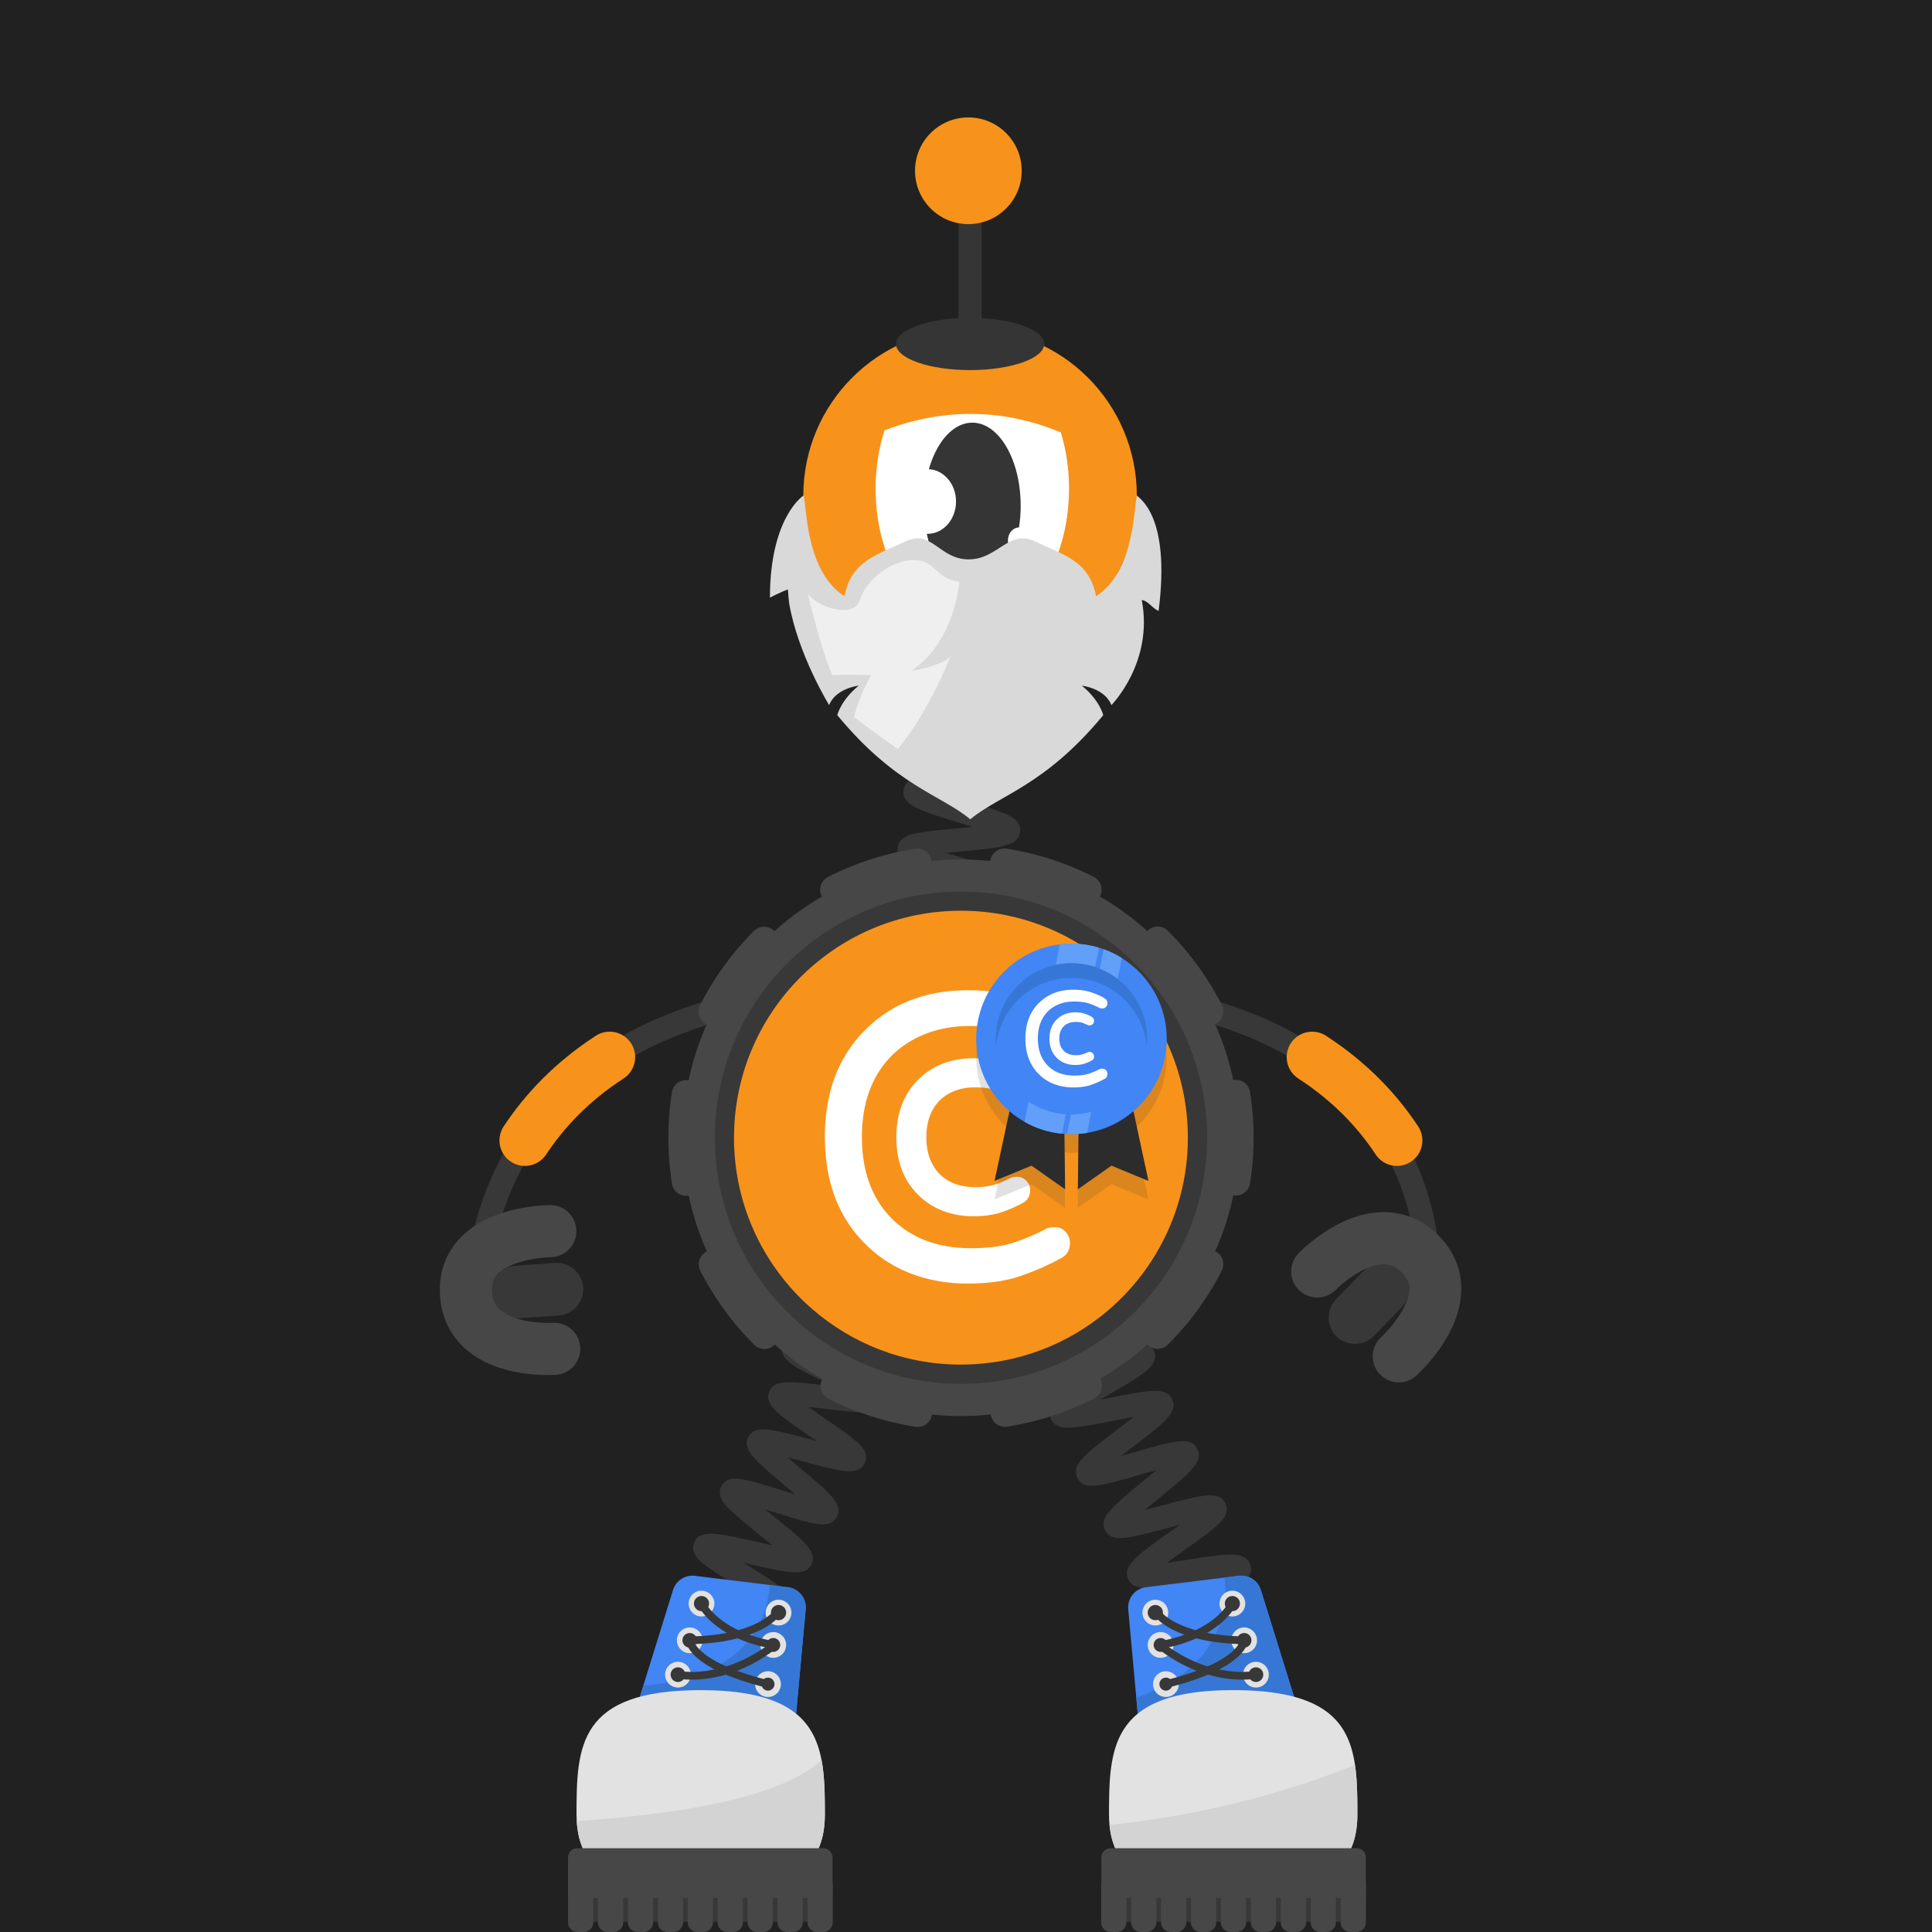 <svg width="1000" height="1000" fill="none" xmlns="http://www.w3.org/2000/svg"><path fill="#212121" d="M0 0h1000v1000H0z"/><path stroke="#383838" stroke-miterlimit="10" stroke-width="12.035" d="M738.471 682.59s28.04-153.58-173.76-170.1"/><path stroke="#F7931A" stroke-linecap="round" stroke-miterlimit="10" stroke-width="26.366" d="M723.042 590.29c-10.13-15.37-24.28-30.4-43.87-43.12"/><path stroke="#383838" stroke-miterlimit="10" stroke-width="12.035" d="M246.741 686.94s-18.499-157.93 183.301-174.45"/><path stroke="#F7931A" stroke-linecap="round" stroke-miterlimit="10" stroke-width="26.366" d="M271.703 590.29c10.13-15.37 24.28-30.4 43.87-43.12"/><path fill="#383838" d="M607.974 927.36c.42-.25 1.66-1.4 1.82-3.44l-12-.94c.58-7.43 9.51-8.77 31.08-11.99 1.83-.27 3.88-.58 5.98-.91-2.55-.58-5.08-1.12-7.3-1.6-20.31-4.39-28.72-6.21-28.82-13.38-.1-7.51 8.7-9.63 29.95-14.75 1.57-.38 3.31-.8 5.09-1.24-2.39-.29-4.75-.55-6.83-.79-6.4-.72-12.44-1.39-17.21-2.23-4.8-.84-12.061-2.12-12.741-8.16-.86-7.35 7.601-10.44 28.031-17.92 1.3-.48 2.73-1 4.2-1.54-2.04.02-4.03.05-5.81.08-20.83.34-29.45.48-31.23-6.45-1.82-7.17 6.1-11.38 25.22-21.55 1.25-.67 2.62-1.39 4.03-2.15-1.98.3-3.9.6-5.64.87-20.62 3.21-29.16 4.54-31.91-2.05-2.82-6.9 4.47-12.08 22.08-24.6 1.46-1.04 3.09-2.2 4.76-3.4-2.22.58-4.39 1.16-6.32 1.67-20.49 5.48-28.96 7.75-32.34 1.29-3.46-6.63 3.43-12.27 20.06-25.9 1.97-1.61 4.26-3.49 6.51-5.38-2.87.79-5.75 1.62-8.23 2.34-20.74 5.98-29.32 8.46-32.73 1.73-2.91-5.66 2.869-10.69 6.689-14.01 3.77-3.29 8.981-7.25 14.011-11.09 2.52-1.92 5.55-4.24 8.38-6.47-3.42.61-6.991 1.31-9.971 1.9-6.31 1.24-12.829 2.52-17.899 3.17-5.11.66-12.83 1.65-15.13-4.41-2.29-6 4.039-10.23 8.239-13.04 4.09-2.73 9.691-5.98 15.101-9.11 3.03-1.76 6.73-3.9 10.1-5.95-3.58.09-7.38.26-10.53.4-21.43.95-31.21 1.38-32.82-6.25-1.34-6.25 5.55-9.43 10.1-11.53 4.43-2.04 10.15-4.25 16.21-6.59 3.26-1.26 7.24-2.8 10.89-4.3-3.41-.42-7.02-.81-10.02-1.13-21.44-2.29-31.22-3.34-31.72-11.12-.42-7.45 8.04-9.44 28.46-14.25 7.98-1.88 20.05-4.72 22.41-6.38-.39.28-1.51 1.51-1.51 3.52h12.039c0 7.47-8.829 9.55-30.179 14.58-1.34.32-2.811.66-4.321 1.02 2.14.24 4.231.46 6.101.67 6.39.68 12.43 1.33 17.2 2.14 4.79.81 12.019 2.05 12.779 8.04.95 7.33-7.459 10.58-27.799 18.43-1.08.42-2.251.87-3.451 1.34 1.79-.07 3.521-.15 5.091-.22 20.83-.92 29.45-1.3 31.42 5.6 2.09 7.02-5.67 11.52-24.42 22.39-1.15.67-2.4 1.39-3.7 2.15 1.77-.34 3.49-.68 5.04-.98 20.68-4.06 29.24-5.74 32.27.81 3.04 6.76-4.01 12.15-21.06 25.15-1.67 1.27-3.561 2.72-5.471 4.2 2.41-.67 4.79-1.36 6.87-1.96 20.58-5.93 29.101-8.39 32.571-1.83 3.5 6.59-3.35 12.2-19.89 25.75-2.18 1.78-4.751 3.89-7.221 5.98 3.04-.77 6.141-1.6 8.771-2.3 6.2-1.66 12.6-3.37 17.6-4.37 5.03-1 12.63-2.52 15.37 3.3 2.77 5.71-3.151 10.52-7.071 13.71-3.84 3.12-9.13 6.88-14.25 10.52-2.68 1.91-5.929 4.22-8.929 6.44 3.4-.47 6.97-1.03 9.94-1.49 6.41-1 13.03-2.03 18.18-2.48 5.18-.46 13.009-1.15 15.059 5.07 2.02 6.05-4.449 10.03-8.729 12.67-4.18 2.58-9.891 5.61-15.401 8.55-3.03 1.61-6.709 3.57-10.089 5.45 3.48-.01 7.18-.06 10.25-.11 6.5-.11 13.23-.21 18.41.05 5.21.26 13.08.66 14.26 7.1 1.35 7.37-6.87 10.38-26.73 17.65-3.15 1.15-6.96 2.55-10.51 3.93 3.29.42 6.739.81 9.619 1.13 21.43 2.4 31.21 3.5 31.71 11.25.41 7.47-8.049 9.5-28.489 14.43-3.18.77-7.02 1.69-10.62 2.63 3.16.73 6.44 1.44 9.21 2.04 21.02 4.54 30.62 6.61 30.32 14.37-.2 7.39-8.86 8.68-29.76 11.8-8.05 1.17-20.21 2.99-22.68 4.43Zm-102.84-299.85c-2.51-5.93 3.729-10.7 7.859-13.86 4.15-3.17 9.77-6.92 15.21-10.54 1.95-1.3 4.2-2.8 6.44-4.32-3.15.54-6.359 1.14-9.089 1.65-6.12 1.14-12.441 2.32-17.291 2.91-4.93.61-12.389 1.52-14.669-4.28-2.78-7.14 4.979-12.06 23.719-23.93 2.02-1.28 4.36-2.76 6.67-4.26-3.32.47-6.719.99-9.599 1.44-6.4.99-12.45 1.93-17.29 2.38-4.94.46-12.421 1.15-14.481-4.76-2.16-6.07 4.43-10.49 8.79-13.41 4.39-2.94 10.29-6.36 15.99-9.66 2.14-1.24 4.65-2.69 7.1-4.15-3.54.3-7.2.67-10.29.98-6.41.65-12.469 1.26-17.289 1.45-4.95.2-12.431.49-14.141-5.55-2.18-7.52 6.85-11.89 26.63-21.47 2.39-1.16 5.21-2.52 7.95-3.89-3.87-.08-7.989-.08-11.389-.09-6.43-.01-12.5-.01-17.29-.31-4.96-.31-12.441-.77-13.451-7.02-1.31-7.77 8.171-10.87 28.951-17.67 2.78-.91 6.109-2 9.269-3.09-3.74-.69-7.749-1.34-11.059-1.89-6.23-1.02-12.66-2.08-17.5-3.19-4.97-1.14-12.481-2.87-12.391-9.35 0-6.39 7.54-8.07 12.52-9.17 4.88-1.08 11.351-2.1 17.621-3.07 2.96-.46 6.479-1.01 9.849-1.59-2.98-.92-6.039-1.82-8.639-2.58-6.26-1.84-12.731-3.74-17.621-5.52-4.89-1.79-12.269-4.49-11.589-10.91.62-6.16 7.999-7.29 12.889-8.05 4.79-.74 10.881-1.29 17.321-1.88 2.61-.24 5.639-.52 8.649-.83-2.21-.69-4.39-1.36-6.31-1.95-21.35-6.55-30.18-9.26-29.5-16.85.62-6.13 7.87-7.38 12.67-8.22 4.73-.82 10.74-1.49 17.1-2.2 2.53-.28 5.45-.61 8.36-.96a790.9 790.9 0 0 0-6.03-1.63c-21.45-5.76-30.329-8.15-29.939-15.73.35-6.16 7.61-7.72 12.41-8.76 4.74-1.02 10.77-1.94 17.16-2.92 2.42-.37 5.199-.79 7.989-1.25-2.14-.5-4.25-.98-6.12-1.4-21.59-4.9-30.52-6.93-30.42-14.48.17-6.2 7.37-8.04 12.13-9.26 4.73-1.21 11.03-2.41 17.12-3.58 8.07-1.54 20.261-3.87 22.691-5.42-.44.28-1.691 1.56-1.691 3.71h12.04c0 7.65-9.009 9.37-30.779 13.53-2.4.46-5.181.99-7.941 1.55 3.28.79 6.66 1.56 9.52 2.21 6.31 1.43 12.271 2.79 16.931 4.15 4.74 1.39 11.909 3.48 11.729 9.68-.3 7.71-9.4 9.1-31.38 12.46-2.4.37-5.19.79-7.95 1.24 3.31.94 6.741 1.86 9.631 2.64 6.23 1.67 12.109 3.25 16.689 4.79 4.67 1.57 11.74 3.94 11.29 10.14-.5 6.5-8.33 7.9-13.5 8.82-5.23.94-12.03 1.7-18.61 2.43-2.27.25-4.88.54-7.5.86a620.75 620.75 0 0 0 9.431 2.95c6.13 1.88 11.92 3.66 16.41 5.34 4.59 1.72 11.519 4.32 10.889 10.45-.79 7.62-9.95 8.45-32.08 10.48-1.91.17-4.069.37-6.259.59 2.63.8 5.259 1.57 7.549 2.24 5.96 1.75 12.131 3.56 16.741 5.23 4.63 1.68 11.64 4.21 11.21 10.32-.49 7.34-9.331 8.72-30.691 12.06-1.02.16-2.12.33-3.25.51 1.08.18 2.11.35 3.09.51 21.31 3.5 30.13 4.94 30.71 12.21.5 7.04-7.02 9.5-27.13 16.08-1.44.47-3.019.99-4.649 1.53h2.719c22.22.03 31.41.04 33.14 7.32 1.65 6.89-5.46 10.33-24.46 19.53-2.04.99-4.349 2.11-6.689 3.26 1.77-.17 3.49-.34 5.04-.5 22.11-2.23 31.26-3.16 33.59 4.04 1.93 5.78-4.251 9.88-8.331 12.58-4.02 2.66-9.269 5.71-14.839 8.93-2.12 1.23-4.551 2.64-6.981 4.07 2.14-.32 4.23-.64 6.09-.93 21.91-3.39 30.971-4.8 33.631 2.29 2.18 5.75-3.861 10.12-7.851 13.01-3.94 2.85-9.1 6.12-14.57 9.58-2.15 1.36-4.63 2.93-7.09 4.53 2.35-.42 4.661-.85 6.691-1.23 21.68-4.04 30.649-5.71 33.509 1.29 2.35 5.74-3.609 10.27-7.559 13.26-3.89 2.96-9.24 6.52-14.42 9.96-6.82 4.54-17.131 11.41-18.771 13.77.3-.43.95-2.1.12-4.08l-11.089 4.7ZM352.929 930.65c.54-.39 1.609-1.85 1.469-3.86l-12.009.81c-.43-6.35 6.8-8.76 11.59-10.36 4.74-1.58 11-3.22 17.04-4.81 2.33-.61 5.06-1.33 7.74-2.06-3.18-.65-6.47-1.27-9.25-1.79-19.96-3.76-28.22-5.31-28.22-12.6 0-7.67 9.359-9.3 29.859-12.89 2.46-.43 5.34-.94 8.17-1.46-3.21-.99-6.57-1.96-9.38-2.77-19.56-5.67-27.659-8.01-26.919-15.31.83-7.66 10.299-8.24 31.049-9.51 2.65-.16 5.781-.35 8.821-.58-3.21-1.46-6.611-2.94-9.451-4.17-5.73-2.49-11.139-4.84-15.319-6.97-4.09-2.09-10.93-5.59-9.37-11.74 1.84-7.47 11.32-6.71 32.09-5.04 2.69.22 5.88.47 8.97.68-2.97-1.93-6.14-3.91-8.77-5.55-5.09-3.17-10.351-6.45-14.181-9.2-3.75-2.68-10.029-7.18-7.549-13.04 2.86-7.05 12.09-4.96 32.31-.37 2.47.56 5.38 1.22 8.23 1.83-2.47-2.05-5.04-4.12-7.22-5.87-4.71-3.8-9.59-7.72-13.11-10.95-3.63-3.33-9.111-8.35-6.071-13.89 3.58-6.45 11.79-3.89 31.62 2.28 2 .62 4.27 1.33 6.58 2.03-1.81-1.55-3.62-3.06-5.2-4.39-15.89-13.35-22.469-18.88-19.029-25.35 3.33-6.35 11.52-4.17 31.33 1.08 1.26.33 2.62.7 4.04 1.07-1.01-.69-1.981-1.36-2.891-1.98-17.21-11.81-24.329-16.69-21.779-23.47 2.43-6.59 10.679-5.59 30.619-3.17 1.07.13 2.231.27 3.421.41-.62-.29-1.221-.58-1.801-.85-18.51-8.73-26.95-12.71-25.5-19.89 1.42-6.88 9.69-7.22 29.67-8.03 1.34-.05 2.801-.11 4.301-.18-.89-.27-1.75-.53-2.57-.77-20.26-6.08-28.65-8.59-28.26-15.92.41-7.08 8.59-8.51 28.37-11.97 7.69-1.35 19.3-3.38 21.68-4.82-.58.35-1.771 1.74-1.771 3.78h12.04c0 7.67-9.36 9.3-29.87 12.89-2.54.45-5.549.97-8.469 1.52 3.32 1.06 6.82 2.11 9.74 2.98 5.96 1.79 11.599 3.48 15.979 5.1 4.3 1.59 11.49 4.25 10.66 10.53-.92 7.63-10.449 8.02-31.349 8.87-2.73.11-5.99.25-9.12.42 3.24 1.6 6.71 3.24 9.59 4.6 5.4 2.55 10.99 5.18 15.1 7.45 4.02 2.22 10.74 5.93 9.01 12.02-2.18 7.46-11.621 6.31-32.311 3.8-2.68-.33-5.859-.71-8.939-1.04 2.83 2.01 5.849 4.08 8.359 5.81 4.97 3.41 10.121 6.94 13.861 9.88 3.86 3.03 9.699 7.61 7.089 13.35-2.74 5.84-10.149 4.38-15.059 3.41-4.81-.95-10.981-2.58-16.941-4.17-2.39-.63-5.19-1.38-7.96-2.08 2.23 1.92 4.531 3.86 6.491 5.5 4.67 3.92 9.5 7.98 13 11.33 3.56 3.41 8.95 8.56 5.9 14.05-3.57 6.42-11.77 3.87-31.6-2.31-1.69-.53-3.57-1.11-5.51-1.7 1.47 1.2 2.91 2.36 4.2 3.4 16.26 13.09 22.99 18.51 19.8 25.08-3.15 6.39-11.311 4.54-31.021.08-1.27-.29-2.65-.6-4.09-.92l2.531 1.58c17.82 11.12 25.2 15.72 22.96 22.64-2.24 6.71-10.511 6.05-30.491 4.44-1.25-.1-2.609-.21-4.009-.32.82.36 1.62.7 2.37 1.03 19.39 8.42 27.409 11.9 26.139 19.13-1.23 6.94-9.519 7.45-29.569 8.67-1.48.09-3.1.19-4.78.3 1.14.33 2.24.65 3.26.95 20.3 5.88 28.71 8.31 28.32 15.68-.41 7.08-8.6 8.51-28.38 11.97-1.75.31-3.711.65-5.721 1.01 1.48.28 2.921.55 4.231.8 20.82 3.92 29.439 5.54 29.729 12.93.31 7.13-7.799 9.26-27.389 14.39-7.51 1.96-18.89 4.94-21.13 6.56Z"/><path fill="#474747" d="M497.41 732.95c79.56 0 144.05-64.49 144.05-144.05 0-79.56-64.49-144.05-144.05-144.05-79.56 0-144.051 64.49-144.051 144.05 0 79.55 64.501 144.05 144.051 144.05Z"/><path fill="#383838" d="M497.414 716.28c70.36 0 127.39-57.03 127.39-127.39 0-70.35-57.03-127.39-127.39-127.39-70.35 0-127.391 57.03-127.391 127.39.01 70.36 57.041 127.39 127.391 127.39Z"/><path stroke="#474747" stroke-dasharray="45.27 45.27" stroke-linecap="round" stroke-miterlimit="10" stroke-width="14.819" d="M599.274 690.74c56.25-56.26 56.25-147.46 0-203.72-56.25-56.25-147.46-56.25-203.72 0-56.26 56.26-56.26 147.46 0 203.72 56.26 56.25 147.47 56.25 203.72 0Z"/><path fill="#F7931A" d="M614.834 588.85c0 35.81-16.031 67.88-41.301 89.42-20.51 17.48-47.099 28.04-76.159 28.04-29.62 0-56.671-10.96-77.341-29.08-.94-.81-1.859-1.64-2.769-2.49-22.98-21.43-37.35-51.98-37.35-85.89 0-.3 0-.6.01-.9.01-1.27.039-2.53.099-3.79 2.45-62.7 54.051-112.77 117.351-112.77 63.73 0 115.609 50.76 117.409 114.05.03 1.13.051 2.27.051 3.41Z"/><path fill="#fff" fill-rule="evenodd" d="M541.48 636c1.16-.54 2.72-.82 4.76-.82 2.04 0 3.811.82 5.311 2.45 1.5 1.63 2.25 3.47 2.25 5.58 0 3.81-1.57 6.46-4.63 8.03-6.6 3.67-13.741 6.73-21.221 9.32-7.55 2.52-16.599 3.81-27.069 3.81-10.47 0-20.271-1.7-29.311-5.17-9.05-3.47-16.87-8.5-23.46-15.1-14.08-13.81-21.149-32.37-21.149-55.64 0-23.26 7.069-41.76 21.149-55.63 13.67-13.54 31.291-20.27 52.851-20.27 10.41 0 19.38 1.29 26.93 3.81 7.55 2.52 13.329 4.9 17.339 7.07 4.01 2.18 6.461 3.95 7.281 5.31.82 1.36 1.29 3.06 1.29 5.1 0 2.04-.75 3.88-2.25 5.51s-3.261 2.45-5.311 2.45c-2.04 0-3.6-.27-4.76-.82a101.062 101.062 0 0 0-17.339-7.21c-5.92-1.84-13.26-2.72-22.1-2.72-8.84 0-16.8 1.5-23.87 4.42-7.14 2.99-13.061 7.07-17.891 12.24-9.45 10.27-14.149 23.87-14.149 40.81s4.689 30.54 14.149 40.81c10.27 11.15 24.491 16.73 42.511 16.73 8.3 0 15.439-.88 21.359-2.72 5.98-1.98 11.76-4.36 17.33-7.35Z" clip-rule="evenodd"/><path fill="#fff" fill-rule="evenodd" stroke="#fff" stroke-width="5.873" d="M524.143 612.459c.54-.27 1.359-.41 2.379-.41s1.901.41 2.651 1.22a4.02 4.02 0 0 1 1.09 2.79c0 1.9-.751 3.27-2.311 4.01a61.899 61.899 0 0 1-10.609 4.63c-3.74 1.23-8.301 1.9-13.531 1.9-5.239 0-10.13-.89-14.62-2.59-4.49-1.7-8.429-4.22-11.769-7.55-7.07-6.94-10.54-16.19-10.54-27.82 0-11.63 3.54-20.88 10.54-27.82 6.87-6.73 15.64-10.13 26.46-10.13 5.24 0 9.73.61 13.47 1.91 3.74 1.3 6.669 2.45 8.639 3.54 2.04 1.09 3.201 1.97 3.671 2.65.41.68.609 1.5.609 2.52s-.339 1.9-1.089 2.72c-.75.82-1.631 1.22-2.651 1.22-1.02 0-1.84-.14-2.38-.41-2.79-1.5-5.709-2.65-8.639-3.6-2.92-.95-6.671-1.36-11.021-1.36-4.35 0-8.37.75-11.97 2.24-3.54 1.5-6.53 3.54-8.91 6.12-4.69 5.17-7.069 11.97-7.069 20.4 0 8.43 2.379 15.23 7.069 20.4 5.17 5.58 12.241 8.36 21.221 8.36 4.15 0 7.69-.47 10.68-1.36 2.92-.92 5.84-2.15 8.63-3.58Z" clip-rule="evenodd"/><path fill="#383838" fill-rule="evenodd" d="M254.119 669.96c-.63-7.45 4.939-14.11 12.359-14.8l20.601-1.44c7.45-.62 14.11 4.94 14.8 12.36.63 7.45-4.941 14.11-12.361 14.8l-20.599 1.44c-7.51.65-14.17-4.91-14.8-12.36Z" clip-rule="evenodd"/><path stroke="#474747" stroke-linecap="round" stroke-linejoin="round" stroke-miterlimit="10" stroke-width="27" d="M286.841 698.15s-44.041 3.13-45.651-28.89c-1.61-32.02 43.63-32.02 43.63-32.02"/><path fill="#383838" fill-rule="evenodd" d="M724.982 657.193c5.449 5.119 5.759 13.796.702 19.269l-14.358 14.843c-5.126 5.441-13.796 5.759-19.269.702-5.449-5.12-5.759-13.797-.702-19.27l14.357-14.842c5.151-5.504 13.821-5.821 19.27-.702Z" clip-rule="evenodd"/><path stroke="#474747" stroke-linecap="round" stroke-linejoin="round" stroke-miterlimit="10" stroke-width="27" d="M681.799 658.103s30.661-31.769 53.264-9.032-11.042 52.981-11.042 52.981"/><path fill="#4285F4" fill-rule="evenodd" d="m417.015 832.95-8.03 87.79-86.43-14.74 10.43-33.55 15.369-49.48a10.545 10.545 0 0 1 11.351-7.33l38.74 4.74 9.36 1.15c5.65.69 9.73 5.75 9.21 11.42Z" clip-rule="evenodd"/><path fill="#3677D6" fill-rule="evenodd" d="m417.015 832.95-8.03 87.79-86.43-14.74 10.43-33.55c50.92-4.15 63.64-30.79 65.46-52.07l9.36 1.15c5.65.69 9.73 5.75 9.21 11.42Z" clip-rule="evenodd"/><path fill="#E2E2E2" d="M426.946 939.09c0 14.23-4.62 23.29-12.44 29.04h-.01c-11.7 8.6-30.55 9.8-51.82 9.8-21.16 0-39.94-1.19-51.64-9.67-5.98-4.33-10.11-10.56-11.79-19.5-.36-1.93-.61-3.99-.74-6.18-.07-1.13-.1-2.29-.1-3.49 0-35.49 1.01-64.27 64.27-64.27 44.99 0 58.49 14.99 62.54 36.1 1.65 8.58 1.73 18.16 1.73 28.17Z"/><path fill="#D3D3D3" d="M426.948 939.09c0 14.23-4.62 23.29-12.44 29.04h-.01c-13.05 6.38-31.46 7.37-51.87 7.37-20.26 0-38.56-.98-51.59-7.24-5.98-4.33-10.11-10.56-11.79-19.5-.36-1.93-.61-3.99-.74-6.18 81.06-5.4 113.94-19.35 126.71-31.66 1.65 8.58 1.73 18.16 1.73 28.17Z"/><path fill="#E2E2E2" d="M363.098 836.67a6.66 6.66 0 0 0 6.659-6.66 6.659 6.659 0 0 0-6.659-6.66 6.659 6.659 0 0 0-6.66 6.66 6.66 6.66 0 0 0 6.66 6.66Z"/><path fill="#383838" d="M363.098 833.92a3.91 3.91 0 1 0-.001-7.82 3.91 3.91 0 0 0 .001 7.82Z"/><path fill="#E2E2E2" d="M397.511 878.36a6.66 6.66 0 1 0 0-13.32 6.66 6.66 0 0 0 0 13.32Z"/><path fill="#383838" d="M397.508 875.06a3.36 3.36 0 1 0 .001-6.72 3.36 3.36 0 0 0-.001 6.72Z"/><path fill="#E2E2E2" d="M400.246 858.08a6.66 6.66 0 1 0 0-13.32 6.66 6.66 0 0 0 0 13.32Z"/><path fill="#383838" d="M400.246 855.01a3.59 3.59 0 1 0 0-7.18 3.59 3.59 0 0 0 0 7.18Z"/><path fill="#E2E2E2" d="M402.98 841.34a6.66 6.66 0 1 0 .001-13.321 6.66 6.66 0 0 0-.001 13.321Z"/><path fill="#383838" d="M402.977 838.61a3.93 3.93 0 1 0 0-7.86 3.93 3.93 0 0 0 0 7.86Z"/><path fill="#E2E2E2" d="M357.011 855.69a6.66 6.66 0 1 0 0-13.32 6.66 6.66 0 0 0 0 13.32Z"/><path fill="#383838" d="M357.004 852.8a3.77 3.77 0 1 0 0-7.54 3.77 3.77 0 0 0 0 7.54Z"/><path fill="#E2E2E2" d="M350.91 873.46a6.66 6.66 0 1 0 0-13.32 6.66 6.66 0 0 0 0 13.32Z"/><path fill="#383838" d="M350.907 870.59a3.79 3.79 0 1 0 0-7.58 3.79 3.79 0 0 0 0 7.58Z"/><path stroke="#383838" stroke-miterlimit="10" stroke-width="4" d="M363.102 830.01s7.129 16.04 37.149 21.42"/><path stroke="#383838" stroke-miterlimit="10" stroke-width="4" d="M402.318 834.68s-8.9 13.73-45.31 14.35c0 0 .16 12.66 40.51 22.67"/><path stroke="#383838" stroke-miterlimit="10" stroke-width="4" d="M350.906 866.8s23.46 5.22 49.97-15.38"/><path fill="#474747" fill-rule="evenodd" d="M430.918 982.61h-136.91V961.4c0-2.63 2.13-4.76 4.76-4.76h127.39c2.63 0 4.76 2.13 4.76 4.76v21.21Z" clip-rule="evenodd"/><path fill="#383838" d="M430.918 982.609h-136.91v12.11h136.91v-12.11Z"/><path fill="#474747" fill-rule="evenodd" d="M302.096 1000h-3.12a4.96 4.96 0 0 1-4.96-4.96v-20.36h13.049v20.36a4.973 4.973 0 0 1-4.969 4.96Zm15.492 0h-3.12a4.96 4.96 0 0 1-4.96-4.96v-20.36h13.05v20.36c0 2.74-2.23 4.96-4.97 4.96Zm15.5 0h-3.12a4.96 4.96 0 0 1-4.96-4.96v-20.36h13.05v20.36a4.974 4.974 0 0 1-4.97 4.96Zm15.492 0h-3.12a4.96 4.96 0 0 1-4.96-4.96v-20.36h13.05v20.36a4.974 4.974 0 0 1-4.97 4.96Zm15.484 0h-3.12a4.96 4.96 0 0 1-4.96-4.96v-20.36h13.05v20.36c0 2.74-2.23 4.96-4.97 4.96Zm15.493 0h-3.12a4.96 4.96 0 0 1-4.96-4.96v-20.36h13.049v20.36a4.96 4.96 0 0 1-4.969 4.96Zm15.5 0h-3.12a4.96 4.96 0 0 1-4.96-4.96v-20.36h13.049v20.36a4.973 4.973 0 0 1-4.969 4.96Zm15.491 0h-3.119a4.96 4.96 0 0 1-4.96-4.96v-20.36h13.05v20.36c0 2.74-2.231 4.96-4.971 4.96Zm15.493 0h-3.12a4.96 4.96 0 0 1-4.96-4.96v-20.36h13.05v20.36c0 2.74-2.22 4.96-4.97 4.96Z" clip-rule="evenodd"/><path fill="#4285F4" fill-rule="evenodd" d="m678.419 906-86.43 14.74-.48-5.25-3.37-36.79-4.18-45.75c-.52-5.67 3.56-10.73 9.21-11.42l9.36-1.15 31.32-3.83 7.42-.91c5.06-.62 9.84 2.47 11.35 7.33l15.37 49.48 7.75 24.94 2.68 8.61Z" clip-rule="evenodd"/><path fill="#3677D6" d="m675.741 897.39-84.231 18.1-3.369-36.79c45.77-15.54 47.16-48.84 45.71-62.15l7.42-.91c5.06-.62 9.84 2.47 11.35 7.33l15.37 49.48 7.75 24.94Z"/><path fill="#E2E2E2" d="M702.571 939.09c0 1.2-.029 2.36-.099 3.49a49.81 49.81 0 0 1-.741 6.18c-1.68 8.94-5.81 15.17-11.79 19.5-11.7 8.48-30.48 9.67-51.64 9.67-21.27 0-40.12-1.2-51.82-9.8h-.009c-6.77-4.98-11.141-12.43-12.191-23.58-.17-1.73-.25-3.55-.25-5.46 0-10.01.08-19.59 1.73-28.17 4.05-21.11 17.55-36.1 62.54-36.1 47.02 0 59.651 15.9 63.031 38.64 1.17 7.85 1.239 16.52 1.239 25.63Z"/><path fill="#D3D3D3" d="M702.571 939.09c0 1.2-.029 2.36-.099 3.49a49.81 49.81 0 0 1-.741 6.18c-1.68 8.94-5.81 15.17-11.79 19.5-11.7 8.48-30.48 9.67-51.64 9.67-21.27 0-40.12-1.2-51.82-9.8h-.009c-6.77-4.98-11.141-12.43-12.191-23.58 60.89-6.27 106.691-22.67 127.051-31.09 1.17 7.85 1.239 16.52 1.239 25.63Z"/><path fill="#E2E2E2" d="M637.878 836.67a6.66 6.66 0 1 0 .001-13.321 6.66 6.66 0 0 0-.001 13.321Z"/><path fill="#383838" d="M637.878 833.92a3.91 3.91 0 1 0 0-7.822 3.91 3.91 0 0 0 0 7.822Z"/><path fill="#E2E2E2" d="M603.473 878.36a6.66 6.66 0 0 0 6.659-6.66 6.66 6.66 0 1 0-6.659 6.66Z"/><path fill="#383838" d="M603.47 875.06a3.36 3.36 0 1 0 0-6.72 3.36 3.36 0 0 0 0 6.72Z"/><path fill="#E2E2E2" d="M600.73 858.08a6.66 6.66 0 1 0 .001-13.321 6.66 6.66 0 0 0-.001 13.321Z"/><path fill="#383838" d="M600.73 855.01a3.59 3.59 0 1 0 0-7.18 3.59 3.59 0 0 0 0 7.18Z"/><path fill="#E2E2E2" d="M598.004 841.34a6.66 6.66 0 1 0 0-13.32 6.66 6.66 0 0 0 0 13.32Z"/><path fill="#383838" d="M598 838.61a3.93 3.93 0 1 0 0-7.862 3.93 3.93 0 0 0 0 7.862Z"/><path fill="#E2E2E2" d="M643.973 855.69a6.66 6.66 0 0 0 6.659-6.66 6.66 6.66 0 1 0-6.659 6.66Z"/><path fill="#383838" d="M643.973 852.8a3.77 3.77 0 1 0 0-7.54 3.77 3.77 0 0 0 0 7.54Z"/><path fill="#E2E2E2" d="M650.074 873.46a6.66 6.66 0 1 0 0-13.32 6.66 6.66 0 0 0 0 13.32Z"/><path fill="#383838" d="M650.071 870.59a3.79 3.79 0 1 0 0-7.58 3.79 3.79 0 0 0 0 7.58Z"/><path stroke="#383838" stroke-miterlimit="10" stroke-width="4" d="M637.884 830.01s-7.13 16.04-37.15 21.42"/><path stroke="#383838" stroke-miterlimit="10" stroke-width="4" d="M598.664 834.68s8.9 13.73 45.31 14.35c0 0-.16 12.66-40.51 22.67"/><path stroke="#383838" stroke-miterlimit="10" stroke-width="4" d="M650.071 866.8s-23.459 5.22-49.969-15.38"/><path fill="#474747" fill-rule="evenodd" d="M570.062 982.61h136.911V961.4a4.76 4.76 0 0 0-4.761-4.76h-127.39c-2.63 0-4.76 2.13-4.76 4.76v21.21Z" clip-rule="evenodd"/><path fill="#383838" d="M570.059 994.725h136.91v-12.11h-136.91v12.11Z"/><path fill="#474747" fill-rule="evenodd" d="M698.884 1000h3.12a4.96 4.96 0 0 0 4.96-4.96v-20.36h-13.05v20.36a4.974 4.974 0 0 0 4.97 4.96Zm-15.492 0h3.12a4.96 4.96 0 0 0 4.96-4.96v-20.36h-13.05v20.36c0 2.74 2.22 4.96 4.97 4.96Zm-15.5 0h3.12a4.96 4.96 0 0 0 4.96-4.96v-20.36h-13.05v20.36a4.974 4.974 0 0 0 4.97 4.96Zm-15.493 0h3.121c2.74 0 4.959-2.22 4.959-4.96v-20.36H647.43v20.36a4.973 4.973 0 0 0 4.969 4.96Zm-15.491 0h3.119a4.96 4.96 0 0 0 4.961-4.96v-20.36h-13.05v20.36c0 2.74 2.23 4.96 4.97 4.96Zm-15.5 0h3.119a4.96 4.96 0 0 0 4.961-4.96v-20.36h-13.05v20.36a4.973 4.973 0 0 0 4.97 4.96Zm-15.485 0h3.12a4.96 4.96 0 0 0 4.96-4.96v-20.36h-13.05v20.36a4.974 4.974 0 0 0 4.97 4.96Zm-15.492 0h3.12a4.96 4.96 0 0 0 4.96-4.96v-20.36h-13.05v20.36c0 2.74 2.23 4.96 4.97 4.96Zm-15.5 0h3.12a4.96 4.96 0 0 0 4.96-4.96v-20.36h-13.05v20.36a4.974 4.974 0 0 0 4.97 4.96Z" clip-rule="evenodd"/><path fill="#F7931A" d="M502.107 342.82c47.67 0 86.31-38.64 86.31-86.31s-38.64-86.31-86.31-86.31-86.31 38.64-86.31 86.31 38.64 86.31 86.31 86.31Z"/><path fill="#353535" d="M502.11 191.56c21.19 0 38.36-6.06 38.36-13.53s-17.17-13.53-38.36-13.53c-21.19 0-38.36 6.06-38.36 13.53s17.17 13.53 38.36 13.53Z"/><path stroke="#353535" stroke-miterlimit="10" stroke-width="12.035" d="M502.109 89.27v88.76"/><path fill="#F7931A" d="M501.227 116c15.25 0 27.61-12.36 27.61-27.61s-12.36-27.61-27.61-27.61-27.61 12.36-27.61 27.61c-.01 15.25 12.36 27.61 27.61 27.61Z"/><path fill="#fff" d="M457.801 222.74c-2.94 9.18-4.59 19.4-4.59 30.17 0 39.85 22.41 72.16 50.06 72.16 27.65 0 50.06-32.31 50.06-72.16 0-10.34-1.52-20.17-4.24-29.06-36.92-15.55-69.68-9.44-91.29-1.11Z"/><path fill="#353535" d="M503.272 304.74c13.82 0 25.03-19.25 25.03-42.99 0-23.74-11.21-42.98-25.03-42.98s-25.03 19.24-25.03 42.98 11.2 42.99 25.03 42.99Z"/><path fill="#fff" d="M480.143 276.31c8.11 0 14.69-7.49 14.69-16.73s-6.58-16.73-14.69-16.73-14.69 7.49-14.69 16.73 6.58 16.73 14.69 16.73Zm47.48 10.13c3.27 0 5.92-3.01 5.92-6.73 0-3.72-2.65-6.73-5.92-6.73s-5.92 3.01-5.92 6.73c0 3.72 2.65 6.73 5.92 6.73Z"/><path fill="#D9D9D9" fill-rule="evenodd" d="M588.556 256.51c-1.73 3.54-.59 39.02-21.25 52.09-3.38-18.35-17.14-21.44-31.23-28.24-14.07-6.79-19.35 9.17-34.71 9.17s-18.95-15.96-33.02-9.17c-14.09 6.81-27.85 9.89-31.23 28.24-20.66-13.07-19.52-48.55-21.25-52.09-.54 1.29-3.83 9.81-3.83 9.81-4.42 12.33-5.55 28.54-3.58 45.88 4.48 26.4 20.681 52.74 20.681 52.74 3.56-8.81 15.31-10.03 15.31-10.03-9.43 7.75-11.06 15.27-11.06 15.27 30.3 36.69 53.679 41.22 68.819 53.89 15.14-12.67 38.521-17.2 68.821-53.89 0 0-1.62-7.52-11.06-15.27 0 0 11.75 1.22 15.31 10.03 0 0 21.92-22.13 15.69-54.38 3.49.46 5.54 4.48 8.73 5.62 6.39-50.12-10.601-58.38-11.141-59.67Z" clip-rule="evenodd"/><path fill="#EFEFEF" fill-rule="evenodd" d="M464.754 387.75c17.05-21 27.3-48.36 27.3-48.36-3.59 5.24-20.34 7.86-20.34 7.86 16.23-11.13 22.71-29.32 24.89-46.14-12.2-1.47-12.27-10.82-22.91-11.22-11.54-.43-25.22 9.59-28.56 20.53-3.34 10.94-24 2.73-27.04-3.34 0 0 6.68 29.01 12.76 42.44 0 0 3.65-.7 20.05 0 0 0-6.38 10.73-8.81 21.66.01 0 9.91 7.71 22.66 16.57Z" clip-rule="evenodd"/><path fill="#D9D9D9" fill-rule="evenodd" d="M415.855 256.51s-17.339 11.14-17.339 52.84c0 0 5.57-3.02 10.33-4.62 4.76-1.59 4.94-11.56 4.94-11.56l2.069-36.66Z" clip-rule="evenodd"/><path fill="#383838" d="M603.885 547.33c0-17.64-9.28-33.14-23.23-41.84a47.515 47.515 0 0 0-9.4-4.57c-.78-.28-1.59-.56-2.4-.78a49.318 49.318 0 0 0-10.58-1.96c-1.22-.09-2.44-.13-3.68-.13-2.05 0-4.07.13-6.04.38-24.37 2.98-43.25 23.74-43.25 48.91 0 14.97 6.68 28.38 17.21 37.41l-7.76 36.1 19.16-7.91 17.39 12.23-.34-28.68c.43.03.86.05 1.3.06.76.05 1.54.08 2.33.08 1.22 0 2.43-.05 3.62-.14l-.34 28.68 17.39-12.23 19.16 7.91-7.76-36.1c10.54-9.05 17.22-22.45 17.22-37.42Z" opacity=".15"/><path fill="#2C2C2C" d="m525.42 561.6-10.67 49.65 19.16-7.91 17.39 12.23-.61-51.44-25.27-2.53Zm58.351 0 10.67 49.65-19.16-7.91-17.39 12.23.61-51.44 25.27-2.53Z"/><path fill="#4285F4" d="M603.887 537.74c0 24.47-17.82 44.77-41.2 48.64-2.63.43-5.33.66-8.09.66-.78 0-1.57-.03-2.33-.08-.86-.03-1.69-.08-2.53-.18-7-.66-13.57-2.81-19.41-6.14-14.94-8.44-25.03-24.49-25.03-42.9 0-25.18 18.88-45.93 43.25-48.91a49.147 49.147 0 0 1 20.3 1.72c.81.23 1.62.51 2.4.78 3.31 1.19 6.47 2.73 9.4 4.58 13.96 8.69 23.24 24.18 23.24 41.83Z"/><path fill="#629FF9" d="m568.85 490.54-2 9.99-1.42 7.13-13.73 69.14-1.97 9.98c-7-.66-13.57-2.81-19.41-6.14l2.1-10.59 12.46-62.69 1.57-7.94 2.1-10.59c1.97-.25 3.99-.38 6.04-.38 4.96-.01 9.74.73 14.26 2.09Zm11.806 5.36-2.15 10.79-1.31 6.62-12.36 62.24-2.15 10.82c-2.63.43-5.33.66-8.09.66-.78 0-1.57-.03-2.33-.08l2-10.04 13.6-68.45 1.39-7.05 2-10.09a48.67 48.67 0 0 1 9.4 4.58Z"/><path fill="#4285F4" d="M554.333 576.87c21.71 0 39.31-17.54 39.31-39.16-.03-21.61-17.62-39.16-39.31-39.16-21.71 0-39.31 17.54-39.31 39.16 0 21.64 17.6 39.16 39.31 39.16Z"/><path fill="#fff" fill-rule="evenodd" d="M569.1 553.41c.38-.18.91-.28 1.59-.28s1.26.28 1.77.81.73 1.16.73 1.87c0 1.26-.51 2.17-1.54 2.68a45.493 45.493 0 0 1-7.1 3.11c-2.53.83-5.54 1.26-9.05 1.26-3.51 0-6.77-.58-9.81-1.72a22.082 22.082 0 0 1-7.86-5.03c-4.73-4.6-7.08-10.79-7.08-18.53 0-7.74 2.35-13.93 7.08-18.53 4.58-4.5 10.47-6.77 17.69-6.77 3.49 0 6.5.43 9.02 1.26 2.53.83 4.45 1.64 5.79 2.35 1.34.73 2.15 1.31 2.43 1.77.28.45.43 1.01.43 1.69 0 .68-.25 1.29-.73 1.82-.51.53-1.09.81-1.77.81-.68 0-1.21-.1-1.59-.28-1.9-.99-3.82-1.79-5.79-2.4-1.97-.61-4.45-.91-7.41-.91s-5.61.48-7.99 1.47-4.37 2.35-5.97 4.1c-3.16 3.44-4.75 7.96-4.75 13.6s1.59 10.16 4.75 13.6c3.44 3.72 8.19 5.56 14.21 5.56 2.78 0 5.16-.3 7.15-.91 1.96-.61 3.91-1.42 5.8-2.4Z" clip-rule="evenodd"/><path fill="#fff" fill-rule="evenodd" stroke="#fff" stroke-width="1.918" d="M563.291 545.57c.18-.1.45-.15.81-.15.35 0 .63.13.88.4s.38.58.38.94c0 .63-.25 1.09-.78 1.34-1.11.61-2.3 1.14-3.56 1.54-1.26.43-2.78.63-4.52.63-1.77 0-3.39-.28-4.9-.86-1.52-.58-2.81-1.42-3.92-2.53-2.35-2.3-3.54-5.38-3.54-9.28 0-3.89 1.19-6.98 3.54-9.28 2.27-2.25 5.23-3.39 8.85-3.39 1.74 0 3.24.2 4.5.63 1.26.43 2.22.81 2.91 1.19.68.35 1.09.66 1.21.88.15.23.2.51.2.83 0 .35-.13.63-.38.91s-.53.4-.88.4-.61-.05-.81-.15c-.94-.48-1.9-.88-2.91-1.19-.99-.3-2.22-.45-3.69-.45-1.47 0-2.81.25-3.99.73-1.19.48-2.2 1.19-2.98 2.05-1.59 1.72-2.38 3.99-2.38 6.8 0 2.81.78 5.08 2.38 6.8 1.72 1.85 4.1 2.78 7.1 2.78 1.39 0 2.58-.15 3.56-.45 1-.23 1.99-.63 2.92-1.12Z" clip-rule="evenodd"/><path fill="#3677D6" d="M554.586 506.14c20.35 0 37.08 15.52 38.98 35.39.13-1.24.2-2.5.2-3.79 0-21.64-17.54-39.18-39.18-39.18s-39.18 17.54-39.18 39.18c0 1.29.08 2.55.2 3.79 1.9-19.87 18.64-35.39 38.98-35.39Z"/></svg>